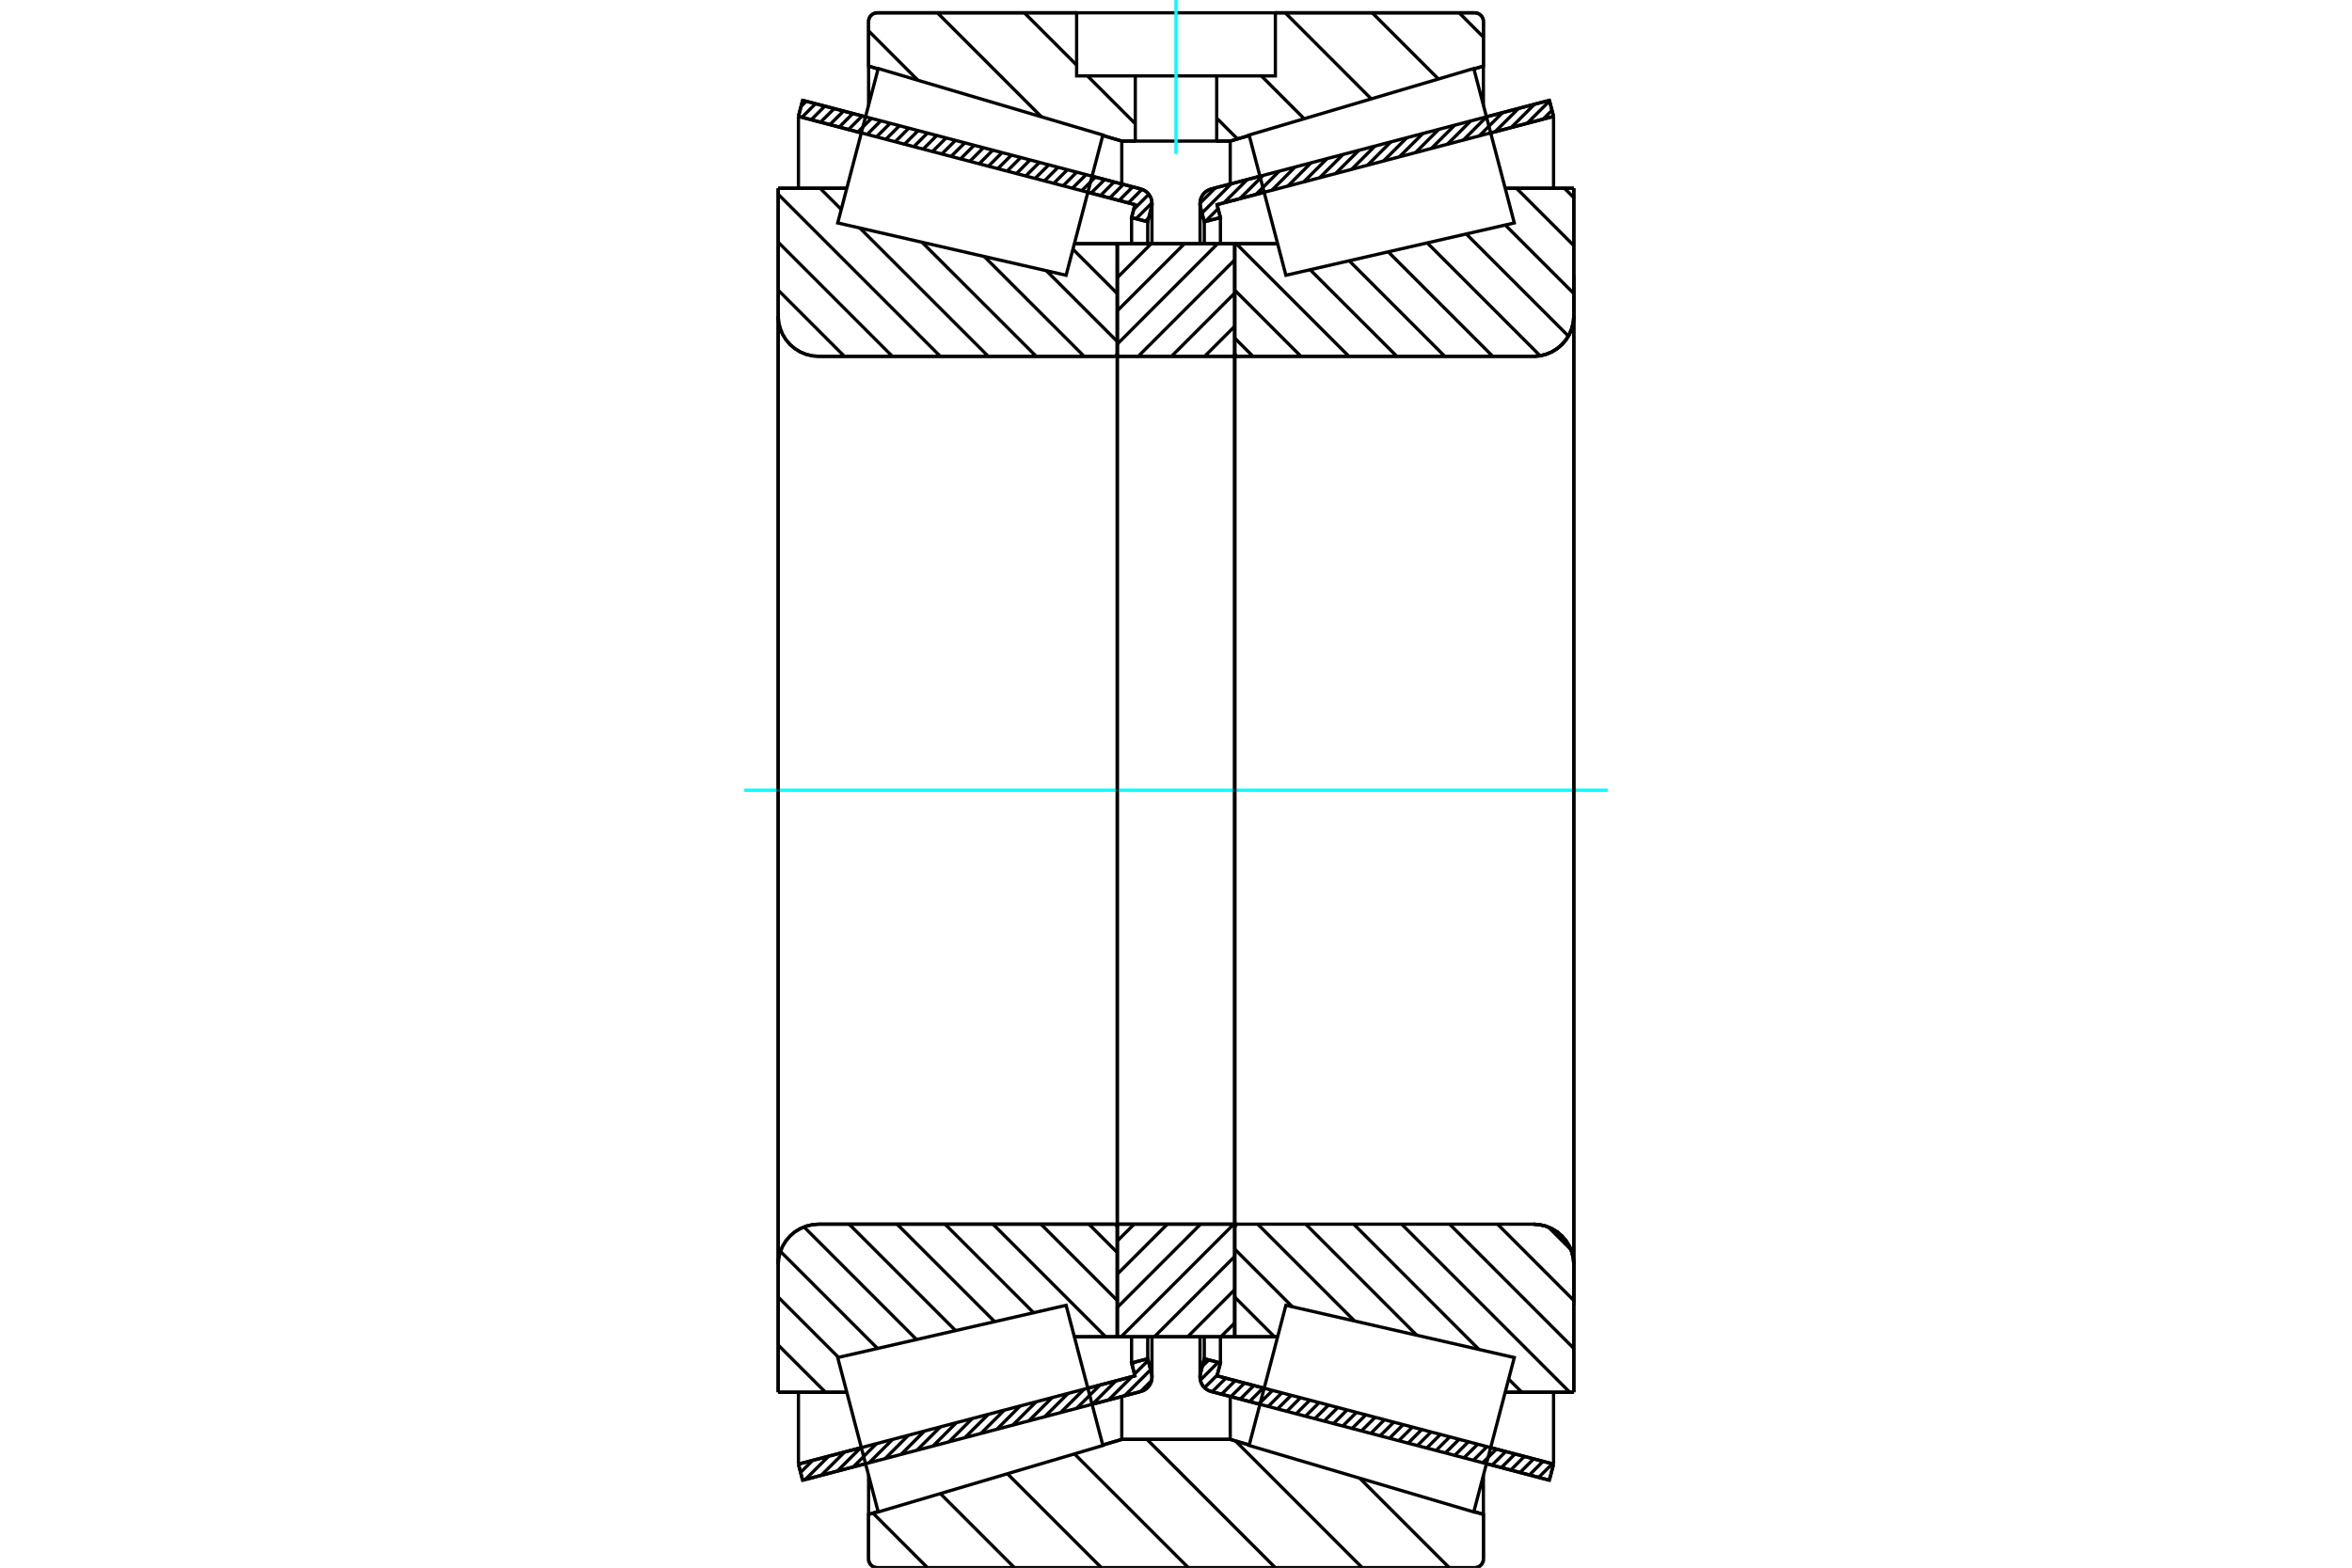 <?xml version="1.0" standalone="no"?>
<!DOCTYPE svg PUBLIC "-//W3C//DTD SVG 1.1//EN"
	"http://www.w3.org/Graphics/SVG/1.1/DTD/svg11.dtd">
<svg xmlns="http://www.w3.org/2000/svg" height="100%" width="100%" viewBox="0 0 36000 24000">
	<rect x="-1800" y="-1200" width="39600" height="26400" style="fill:#FFF"/>
	<g style="fill:none; fill-rule:evenodd" transform="matrix(1 0 0 1 0 0)">
		<g style="fill:none; stroke:#000; stroke-width:50; shape-rendering:geometricPrecision">
			<line x1="23715" y1="22661" x2="22752" y2="22408"/>
			<line x1="19285" y1="21499" x2="18539" y2="21303"/>
			<line x1="23779" y1="22414" x2="23715" y2="22661"/>
			<line x1="18628" y1="21063" x2="19349" y2="21252"/>
			<line x1="22817" y1="22162" x2="23779" y2="22414"/>
			<line x1="18680" y1="20866" x2="18628" y2="21063"/>
			<line x1="18433" y1="20801" x2="18680" y2="20866"/>
			<line x1="18375" y1="21023" x2="18433" y2="20801"/>
			<polyline points="18375,21023 18369,21052 18368,21081 18371,21119 18380,21155 18395,21190 18415,21221 18441,21249 18470,21272 18503,21290 18539,21303"/>
			<line x1="18539" y1="2893" x2="19285" y2="2698"/>
			<line x1="22752" y1="1788" x2="23715" y2="1536"/>
			<polyline points="18539,2893 18503,2906 18470,2924 18441,2947 18415,2975 18395,3007 18380,3041 18371,3078 18368,3115 18369,3145 18375,3174"/>
			<line x1="18433" y1="3395" x2="18375" y2="3174"/>
			<line x1="18680" y1="3331" x2="18433" y2="3395"/>
			<line x1="18628" y1="3133" x2="18680" y2="3331"/>
			<line x1="23779" y1="1782" x2="22817" y2="2035"/>
			<line x1="19349" y1="2944" x2="18628" y2="3133"/>
			<line x1="23715" y1="1536" x2="23779" y2="1782"/>
			<line x1="18433" y1="20464" x2="18433" y2="20801"/>
			<line x1="18433" y1="3395" x2="18433" y2="3733"/>
			<line x1="18680" y1="20464" x2="18680" y2="20866"/>
			<line x1="18680" y1="3331" x2="18680" y2="3733"/>
			<line x1="23779" y1="21314" x2="23779" y2="22414"/>
			<line x1="23779" y1="1782" x2="23779" y2="2882"/>
			<line x1="18368" y1="20465" x2="18368" y2="21081"/>
			<line x1="18368" y1="3115" x2="18368" y2="3732"/>
			<line x1="17461" y1="21303" x2="16715" y2="21499"/>
			<line x1="13248" y1="22408" x2="12285" y2="22661"/>
			<polyline points="17461,21303 17497,21290 17530,21272 17559,21249 17585,21221 17605,21190 17620,21155 17629,21119 17632,21081 17631,21052 17625,21023"/>
			<line x1="17567" y1="20801" x2="17625" y2="21023"/>
			<line x1="17320" y1="20866" x2="17567" y2="20801"/>
			<line x1="17372" y1="21063" x2="17320" y2="20866"/>
			<line x1="12221" y1="22414" x2="13183" y2="22162"/>
			<line x1="16651" y1="21252" x2="17372" y2="21063"/>
			<line x1="12285" y1="22661" x2="12221" y2="22414"/>
			<line x1="12285" y1="1536" x2="13248" y2="1788"/>
			<line x1="16715" y1="2698" x2="17461" y2="2893"/>
			<line x1="12221" y1="1782" x2="12285" y2="1536"/>
			<line x1="17372" y1="3133" x2="16651" y2="2944"/>
			<line x1="13183" y1="2035" x2="12221" y2="1782"/>
			<line x1="17320" y1="3331" x2="17372" y2="3133"/>
			<line x1="17567" y1="3395" x2="17320" y2="3331"/>
			<line x1="17625" y1="3174" x2="17567" y2="3395"/>
			<polyline points="17625,3174 17631,3145 17632,3115 17629,3078 17620,3041 17605,3007 17585,2975 17559,2947 17530,2924 17497,2906 17461,2893"/>
			<line x1="17320" y1="3733" x2="17320" y2="3331"/>
			<line x1="17320" y1="20866" x2="17320" y2="20464"/>
			<line x1="12221" y1="2882" x2="12221" y2="1782"/>
			<line x1="12221" y1="22414" x2="12221" y2="21314"/>
			<line x1="17567" y1="3733" x2="17567" y2="3395"/>
			<line x1="17567" y1="20801" x2="17567" y2="20464"/>
			<line x1="17632" y1="3732" x2="17632" y2="3115"/>
			<line x1="17632" y1="21081" x2="17632" y2="20465"/>
			<line x1="18899" y1="3731" x2="19556" y2="3731"/>
			<polyline points="18899,5411 18900,5418 18901,5425 18904,5431 18907,5437 18912,5442 18917,5447 18923,5450 18930,5453 18936,5455 18943,5455"/>
			<line x1="23469" y1="5455" x2="18943" y2="5455"/>
			<polyline points="23469,5455 23566,5448 23661,5425 23751,5388 23834,5337 23908,5274 23971,5200 24022,5117 24059,5027 24082,4932 24089,4835"/>
			<line x1="24089" y1="2882" x2="24089" y2="4835"/>
			<line x1="24089" y1="2882" x2="23039" y2="2882"/>
			<line x1="24089" y1="21314" x2="23039" y2="21314"/>
			<line x1="24089" y1="19361" x2="24089" y2="21314"/>
			<polyline points="24089,19361 24082,19264 24059,19169 24022,19080 23971,18997 23908,18923 23834,18859 23751,18809 23661,18771 23566,18749 23469,18741"/>
			<polyline points="18943,18741 18936,18742 18930,18743 18923,18746 18917,18750 18912,18754 18907,18759 18904,18765 18901,18772 18900,18778 18899,18785"/>
			<line x1="19556" y1="20465" x2="18899" y2="20465"/>
			<line x1="23039" y1="3445" x2="23039" y2="3445"/>
			<line x1="23039" y1="20752" x2="23039" y2="20751"/>
			<polyline points="18899,5411 18900,5418 18901,5425 18904,5431 18907,5437 18912,5442 18917,5447 18923,5450 18930,5453 18936,5455 18943,5455"/>
			<polyline points="18943,18741 18936,18742 18930,18743 18923,18746 18917,18750 18912,18754 18907,18759 18904,18765 18901,18772 18900,18778 18899,18785"/>
			<polyline points="23469,5455 23566,5448 23661,5425 23751,5388 23834,5337 23908,5274 23971,5200 24022,5117 24059,5027 24082,4932 24089,4835"/>
			<polyline points="24089,19361 24082,19264 24059,19169 24022,19080 23971,18997 23908,18923 23834,18859 23751,18809 23661,18771 23566,18749 23469,18741"/>
			<line x1="17101" y1="20465" x2="16444" y2="20465"/>
			<polyline points="17101,18785 17100,18778 17099,18772 17096,18765 17093,18759 17088,18754 17083,18750 17077,18746 17070,18743 17064,18742 17057,18741"/>
			<line x1="12531" y1="18741" x2="17057" y2="18741"/>
			<polyline points="12531,18741 12434,18749 12339,18771 12249,18809 12166,18859 12092,18923 12029,18997 11978,19080 11941,19169 11918,19264 11911,19361"/>
			<line x1="11911" y1="21314" x2="11911" y2="19361"/>
			<line x1="11911" y1="21314" x2="12961" y2="21314"/>
			<line x1="11911" y1="2882" x2="12961" y2="2882"/>
			<line x1="11911" y1="4835" x2="11911" y2="2882"/>
			<polyline points="11911,4835 11918,4932 11941,5027 11978,5117 12029,5200 12092,5274 12166,5337 12249,5388 12339,5425 12434,5448 12531,5455"/>
			<line x1="17057" y1="5455" x2="12531" y2="5455"/>
			<polyline points="17057,5455 17064,5455 17070,5453 17077,5450 17083,5447 17088,5442 17093,5437 17096,5431 17099,5425 17100,5418 17101,5411"/>
			<line x1="16444" y1="3731" x2="17101" y2="3731"/>
			<line x1="12961" y1="20751" x2="12961" y2="20752"/>
			<line x1="12961" y1="3445" x2="12961" y2="3445"/>
			<line x1="11911" y1="19361" x2="11911" y2="4835"/>
			<line x1="22573" y1="24000" x2="13427" y2="24000"/>
			<polyline points="22573,24000 22593,23998 22614,23993 22633,23986 22651,23975 22666,23961 22680,23945 22691,23927 22699,23908 22704,23888 22705,23867"/>
			<line x1="22705" y1="23184" x2="22705" y2="23867"/>
			<line x1="18830" y1="22036" x2="19121" y2="22122"/>
			<line x1="22560" y1="23141" x2="22705" y2="23184"/>
			<line x1="17170" y1="22036" x2="18830" y2="22036"/>
			<line x1="13295" y1="23184" x2="13440" y2="23141"/>
			<line x1="16879" y1="22122" x2="17170" y2="22036"/>
			<line x1="13295" y1="23867" x2="13295" y2="23184"/>
			<polyline points="13295,23867 13296,23888 13301,23908 13309,23927 13320,23945 13334,23961 13349,23975 13367,23986 13386,23993 13407,23998 13427,24000"/>
			<line x1="13427" y1="196" x2="16479" y2="196"/>
			<line x1="19521" y1="196" x2="22573" y2="196"/>
			<polyline points="13427,196 13407,198 13386,203 13367,211 13349,222 13334,235 13320,251 13309,269 13301,288 13296,308 13295,329"/>
			<line x1="13295" y1="1012" x2="13295" y2="329"/>
			<line x1="17170" y1="2160" x2="16879" y2="2074"/>
			<line x1="13440" y1="1056" x2="13295" y2="1012"/>
			<line x1="18830" y1="2160" x2="18623" y2="2160"/>
			<line x1="17377" y1="2160" x2="17170" y2="2160"/>
			<line x1="22705" y1="1012" x2="22560" y2="1056"/>
			<line x1="19121" y1="2074" x2="18830" y2="2160"/>
			<line x1="22705" y1="329" x2="22705" y2="1012"/>
			<polyline points="22705,329 22704,308 22699,288 22691,269 22680,251 22666,235 22651,222 22633,211 22614,203 22593,198 22573,196"/>
			<line x1="17170" y1="21379" x2="17170" y2="22036"/>
			<line x1="17170" y1="2160" x2="17170" y2="2817"/>
			<line x1="18830" y1="21379" x2="18830" y2="22036"/>
			<line x1="18830" y1="2160" x2="18830" y2="2817"/>
			<line x1="13295" y1="22586" x2="13295" y2="23184"/>
			<line x1="13295" y1="1012" x2="13295" y2="1610"/>
			<line x1="22705" y1="22586" x2="22705" y2="23184"/>
			<line x1="22705" y1="1012" x2="22705" y2="1610"/>
			<line x1="17101" y1="18741" x2="18899" y2="18741"/>
			<line x1="17101" y1="20465" x2="17101" y2="18741"/>
			<line x1="18899" y1="20465" x2="17101" y2="20465"/>
			<line x1="18899" y1="18741" x2="18899" y2="20465"/>
			<line x1="18899" y1="5455" x2="17101" y2="5455"/>
			<line x1="18899" y1="3731" x2="18899" y2="5455"/>
			<line x1="17101" y1="3731" x2="18899" y2="3731"/>
			<line x1="17101" y1="5455" x2="17101" y2="3731"/>
			<line x1="18899" y1="5455" x2="18899" y2="18741"/>
			<line x1="17101" y1="5455" x2="17101" y2="18741"/>
		</g>
		<g style="fill:none; stroke:#0FF; stroke-width:50; shape-rendering:geometricPrecision">
			<line x1="11392" y1="12098" x2="24608" y2="12098"/>
		</g>
		<g style="fill:none; stroke:#000; stroke-width:50; shape-rendering:geometricPrecision">
			<line x1="22334" y1="196" x2="22705" y2="568"/>
			<line x1="21003" y1="196" x2="22016" y2="1209"/>
			<line x1="19672" y1="196" x2="20989" y2="1514"/>
			<line x1="19307" y1="1162" x2="19962" y2="1818"/>
			<line x1="18623" y1="1809" x2="18941" y2="2127"/>
			<line x1="15679" y1="196" x2="16479" y2="996"/>
			<line x1="16645" y1="1162" x2="17377" y2="1894"/>
			<line x1="14348" y1="196" x2="15941" y2="1789"/>
			<line x1="13295" y1="473" x2="14050" y2="1229"/>
			<line x1="22693" y1="23180" x2="22705" y2="23193"/>
			<line x1="20812" y1="22630" x2="22182" y2="24000"/>
			<line x1="18911" y1="22060" x2="20851" y2="24000"/>
			<line x1="17556" y1="22036" x2="19520" y2="24000"/>
			<line x1="16446" y1="22258" x2="18189" y2="24000"/>
			<line x1="15420" y1="22562" x2="16858" y2="24000"/>
			<line x1="14393" y1="22866" x2="15527" y2="24000"/>
			<line x1="13361" y1="23164" x2="14196" y2="24000"/>
			<line x1="19521" y1="196" x2="22573" y2="196"/>
			<polyline points="22705,329 22704,308 22699,288 22691,269 22680,251 22666,235 22651,222 22633,211 22614,203 22593,198 22573,196"/>
			<polyline points="22705,329 22705,1012 22560,1056"/>
			<polyline points="19121,2074 18830,2160 18623,2160"/>
			<polyline points="16479,196 13427,196 13407,198 13386,203 13367,211 13349,222 13334,235 13320,251 13309,269 13301,288 13296,308 13295,329 13295,1012 13440,1056"/>
			<polyline points="16879,2074 17170,2160 17377,2160"/>
			<polyline points="18000,22036 17170,22036 16879,22122"/>
			<polyline points="13440,23141 13295,23184 13295,23867 13296,23888 13301,23908 13309,23927 13320,23945 13334,23961 13349,23975 13367,23986 13386,23993 13407,23998 13427,24000 18000,24000"/>
			<polyline points="18000,22036 18830,22036 19121,22122"/>
			<polyline points="22560,23141 22705,23184 22705,23867"/>
			<polyline points="22573,24000 22593,23998 22614,23993 22633,23986 22651,23975 22666,23961 22680,23945 22691,23927 22699,23908 22704,23888 22705,23867"/>
			<line x1="22573" y1="24000" x2="18000" y2="24000"/>
			<line x1="17072" y1="3731" x2="17101" y2="3760"/>
			<line x1="16422" y1="3815" x2="17101" y2="4494"/>
			<line x1="16017" y1="4145" x2="17101" y2="5228"/>
			<line x1="15065" y1="3927" x2="16594" y2="5455"/>
			<line x1="14113" y1="3709" x2="15860" y2="5455"/>
			<line x1="13161" y1="3491" x2="15126" y2="5455"/>
			<line x1="12552" y1="2882" x2="12876" y2="3206"/>
			<line x1="11911" y1="2974" x2="14392" y2="5455"/>
			<line x1="11911" y1="3708" x2="13658" y2="5455"/>
			<line x1="11911" y1="4442" x2="12924" y2="5455"/>
			<line x1="16667" y1="18741" x2="17101" y2="19175"/>
			<line x1="15933" y1="18741" x2="17101" y2="19909"/>
			<line x1="15199" y1="18741" x2="16923" y2="20465"/>
			<line x1="14465" y1="18741" x2="15821" y2="20097"/>
			<line x1="13731" y1="18741" x2="15224" y2="20233"/>
			<line x1="12997" y1="18741" x2="14626" y2="20370"/>
			<line x1="12306" y1="18783" x2="14029" y2="20507"/>
			<line x1="11945" y1="19157" x2="13432" y2="20644"/>
			<line x1="11911" y1="19857" x2="12835" y2="20781"/>
			<line x1="11911" y1="20591" x2="12635" y2="21314"/>
			<polyline points="17101,12098 17101,3731 17101,5411"/>
			<polyline points="17057,5455 17064,5455 17070,5453 17077,5450 17083,5447 17088,5442 17093,5437 17096,5431 17099,5425 17100,5418 17101,5411"/>
			<line x1="17057" y1="5455" x2="12531" y2="5455"/>
			<polyline points="11911,4835 11918,4932 11941,5027 11978,5117 12029,5200 12092,5274 12166,5337 12249,5388 12339,5425 12434,5448 12531,5455"/>
			<line x1="11911" y1="4835" x2="11911" y2="2882"/>
			<line x1="11911" y1="4835" x2="11911" y2="12098"/>
			<line x1="11911" y1="2882" x2="12961" y2="2882"/>
			<line x1="16444" y1="3731" x2="17101" y2="3731"/>
			<line x1="17101" y1="20465" x2="16444" y2="20465"/>
			<line x1="12961" y1="21314" x2="11911" y2="21314"/>
			<line x1="11911" y1="12098" x2="11911" y2="19361"/>
			<line x1="11911" y1="21314" x2="11911" y2="19361"/>
			<polyline points="12531,18741 12434,18749 12339,18771 12249,18809 12166,18859 12092,18923 12029,18997 11978,19080 11941,19169 11918,19264 11911,19361"/>
			<line x1="12531" y1="18741" x2="17057" y2="18741"/>
			<polyline points="17101,18785 17100,18778 17099,18772 17096,18765 17093,18759 17088,18754 17083,18750 17077,18746 17070,18743 17064,18742 17057,18741"/>
			<polyline points="17101,18785 17101,20465 17101,12098"/>
			<line x1="23945" y1="2882" x2="24089" y2="3026"/>
			<line x1="23211" y1="2882" x2="24089" y2="3760"/>
			<line x1="23040" y1="3445" x2="24089" y2="4494"/>
			<line x1="22442" y1="3581" x2="24006" y2="5145"/>
			<line x1="21845" y1="3718" x2="23573" y2="5446"/>
			<line x1="21248" y1="3855" x2="22848" y2="5455"/>
			<line x1="20651" y1="3992" x2="22114" y2="5455"/>
			<line x1="20053" y1="4129" x2="21380" y2="5455"/>
			<line x1="18922" y1="3731" x2="20646" y2="5455"/>
			<line x1="18899" y1="4442" x2="19912" y2="5455"/>
			<line x1="18899" y1="5176" x2="19178" y2="5455"/>
			<line x1="23700" y1="18786" x2="24045" y2="19130"/>
			<line x1="22922" y1="18741" x2="24089" y2="19909"/>
			<line x1="22188" y1="18741" x2="24089" y2="20643"/>
			<line x1="21454" y1="18741" x2="24027" y2="21314"/>
			<line x1="20720" y1="18741" x2="22638" y2="20660"/>
			<line x1="23092" y1="21113" x2="23293" y2="21314"/>
			<line x1="19986" y1="18741" x2="21686" y2="20442"/>
			<line x1="19251" y1="18741" x2="20734" y2="20224"/>
			<line x1="18899" y1="19123" x2="19782" y2="20006"/>
			<line x1="18899" y1="19857" x2="19507" y2="20465"/>
			<polyline points="18899,12098 18899,3731 18899,5411 18900,5418 18901,5425 18904,5431 18907,5437 18912,5442 18917,5447 18923,5450 18930,5453 18936,5455 18943,5455 23469,5455 23566,5448 23661,5425 23751,5388 23834,5337 23908,5274 23971,5200 24022,5117 24059,5027 24082,4932 24089,4835 24089,2882"/>
			<line x1="24089" y1="4835" x2="24089" y2="12098"/>
			<line x1="24089" y1="2882" x2="23039" y2="2882"/>
			<line x1="19556" y1="3731" x2="18899" y2="3731"/>
			<line x1="18899" y1="20465" x2="19556" y2="20465"/>
			<line x1="23039" y1="21314" x2="24089" y2="21314"/>
			<line x1="24089" y1="12098" x2="24089" y2="19361"/>
			<polyline points="24089,21314 24089,19361 24082,19264 24059,19169 24022,19080 23971,18997 23908,18923 23834,18859 23751,18809 23661,18771 23566,18749 23469,18741 18943,18741 18936,18742 18930,18743 18923,18746 18917,18750 18912,18754 18907,18759 18904,18765 18901,18772 18900,18778 18899,18785 18899,20465 18899,12098"/>
			<line x1="18899" y1="20252" x2="18686" y2="20465"/>
			<line x1="18899" y1="19743" x2="18178" y2="20465"/>
			<line x1="18899" y1="19235" x2="17669" y2="20465"/>
			<line x1="18884" y1="18741" x2="17160" y2="20465"/>
			<line x1="18376" y1="18741" x2="17101" y2="20016"/>
			<line x1="17867" y1="18741" x2="17101" y2="19507"/>
			<line x1="17359" y1="18741" x2="17101" y2="18999"/>
			<line x1="18899" y1="4995" x2="18439" y2="5455"/>
			<line x1="18899" y1="4487" x2="17931" y2="5455"/>
			<line x1="18899" y1="3978" x2="17422" y2="5455"/>
			<line x1="18637" y1="3731" x2="17101" y2="5268"/>
			<line x1="18129" y1="3731" x2="17101" y2="4759"/>
			<line x1="17620" y1="3731" x2="17101" y2="4251"/>
			<line x1="17112" y1="3731" x2="17101" y2="3742"/>
			<polyline points="17101,5455 17101,3731 18899,3731 18899,5455 17101,5455"/>
			<polyline points="17101,18741 18899,18741 18899,20465 17101,20465 17101,18741"/>
			<polyline points="18000,2160 18623,2160 18623,1162 19521,1162 19521,196 16479,196 16479,1162 17377,1162 18623,1162"/>
			<polyline points="17377,1162 17377,2160 18000,2160"/>
		</g>
		<g style="fill:none; stroke:#0FF; stroke-width:50; shape-rendering:geometricPrecision">
			<line x1="18000" y1="2357" x2="18000" y2="0"/>
		</g>
		<g style="fill:none; stroke:#000; stroke-width:50; shape-rendering:geometricPrecision">
			<line x1="24089" y1="19981" x2="24089" y2="4215"/>
			<line x1="18899" y1="18785" x2="18899" y2="5411"/>
			<polyline points="16599,21056 16881,22129 13442,23147 13132,21965 12822,20783 16318,19983 16599,21056"/>
			<polyline points="16599,3141 16318,4214 12822,3413 13132,2231 13442,1049 16881,2067 16599,3141"/>
			<polyline points="19401,21056 19682,19983 23178,20783 22868,21965 22558,23147 19119,22129 19401,21056"/>
			<polyline points="19401,3141 19119,2067 22558,1049 22868,2231 23178,3413 19682,4214 19401,3141"/>
			<line x1="17626" y1="21135" x2="17457" y2="21304"/>
			<line x1="17611" y1="20970" x2="17213" y2="21368"/>
			<line x1="17574" y1="20827" x2="17365" y2="21036"/>
			<line x1="17326" y1="21075" x2="16968" y2="21432"/>
			<line x1="17367" y1="20853" x2="17327" y2="20893"/>
			<line x1="17081" y1="21139" x2="16724" y2="21496"/>
			<line x1="16837" y1="21203" x2="16480" y2="21560"/>
			<line x1="16593" y1="21267" x2="16235" y2="21625"/>
			<line x1="16348" y1="21331" x2="15991" y2="21689"/>
			<line x1="16104" y1="21396" x2="15747" y2="21753"/>
			<line x1="15860" y1="21460" x2="15502" y2="21817"/>
			<line x1="15615" y1="21524" x2="15258" y2="21881"/>
			<line x1="15371" y1="21588" x2="15014" y2="21945"/>
			<line x1="15127" y1="21652" x2="14769" y2="22009"/>
			<line x1="14882" y1="21716" x2="14525" y2="22073"/>
			<line x1="14638" y1="21780" x2="14281" y2="22137"/>
			<line x1="14394" y1="21844" x2="14036" y2="22201"/>
			<line x1="14149" y1="21908" x2="13792" y2="22266"/>
			<line x1="13905" y1="21972" x2="13548" y2="22330"/>
			<line x1="13661" y1="22037" x2="13303" y2="22394"/>
			<line x1="13416" y1="22101" x2="13059" y2="22458"/>
			<line x1="13172" y1="22165" x2="12815" y2="22522"/>
			<line x1="12928" y1="22229" x2="12570" y2="22586"/>
			<line x1="12683" y1="22293" x2="12326" y2="22650"/>
			<line x1="12439" y1="22357" x2="12254" y2="22542"/>
			<line x1="17582" y1="3336" x2="17532" y2="3386"/>
			<line x1="17632" y1="3106" x2="17389" y2="3349"/>
			<line x1="17584" y1="2974" x2="17353" y2="3205"/>
			<line x1="17479" y1="2899" x2="17271" y2="3107"/>
			<line x1="17337" y1="2861" x2="17128" y2="3070"/>
			<line x1="17194" y1="2823" x2="16985" y2="3032"/>
			<line x1="17051" y1="2786" x2="16843" y2="2995"/>
			<line x1="16909" y1="2748" x2="16700" y2="2957"/>
			<line x1="16766" y1="2711" x2="16557" y2="2920"/>
			<line x1="16623" y1="2674" x2="16414" y2="2882"/>
			<line x1="16480" y1="2636" x2="16272" y2="2845"/>
			<line x1="16337" y1="2599" x2="16129" y2="2807"/>
			<line x1="16195" y1="2561" x2="15986" y2="2770"/>
			<line x1="16052" y1="2524" x2="15843" y2="2732"/>
			<line x1="15909" y1="2486" x2="15700" y2="2695"/>
			<line x1="15766" y1="2449" x2="15558" y2="2658"/>
			<line x1="15624" y1="2411" x2="15415" y2="2620"/>
			<line x1="15481" y1="2374" x2="15272" y2="2583"/>
			<line x1="15338" y1="2336" x2="15129" y2="2545"/>
			<line x1="15195" y1="2299" x2="14987" y2="2508"/>
			<line x1="15053" y1="2261" x2="14844" y2="2470"/>
			<line x1="14910" y1="2224" x2="14701" y2="2433"/>
			<line x1="14767" y1="2187" x2="14558" y2="2395"/>
			<line x1="14624" y1="2149" x2="14415" y2="2358"/>
			<line x1="14481" y1="2112" x2="14273" y2="2320"/>
			<line x1="14339" y1="2074" x2="14130" y2="2283"/>
			<line x1="14196" y1="2037" x2="13987" y2="2246"/>
			<line x1="14053" y1="1999" x2="13844" y2="2208"/>
			<line x1="13910" y1="1962" x2="13702" y2="2171"/>
			<line x1="13768" y1="1924" x2="13559" y2="2133"/>
			<line x1="13625" y1="1887" x2="13416" y2="2096"/>
			<line x1="13482" y1="1849" x2="13273" y2="2058"/>
			<line x1="13339" y1="1812" x2="13131" y2="2021"/>
			<line x1="13196" y1="1775" x2="12988" y2="1983"/>
			<line x1="13054" y1="1737" x2="12845" y2="1946"/>
			<line x1="12911" y1="1700" x2="12702" y2="1908"/>
			<line x1="12768" y1="1662" x2="12559" y2="1871"/>
			<line x1="12625" y1="1625" x2="12417" y2="1833"/>
			<line x1="12483" y1="1587" x2="12274" y2="1796"/>
			<line x1="12340" y1="1550" x2="12261" y2="1629"/>
			<polyline points="12221,1782 12285,1536 17461,2893"/>
			<polyline points="17625,3174 17631,3138 17632,3102 17627,3066 17617,3032 17601,3000 17581,2970 17556,2944 17527,2922 17495,2905 17461,2893"/>
			<polyline points="17625,3174 17567,3395 17320,3331 17372,3133 12221,1782"/>
			<polyline points="12221,22414 17372,21063 17320,20866 17567,20801 17625,21023"/>
			<polyline points="17461,21303 17495,21291 17527,21274 17556,21252 17581,21226 17601,21197 17617,21164 17627,21130 17632,21094 17631,21058 17625,21023"/>
			<polyline points="17461,21303 12285,22661 12221,22414"/>
			<line x1="23724" y1="22626" x2="23694" y2="22655"/>
			<line x1="23760" y1="22409" x2="23551" y2="22618"/>
			<line x1="23617" y1="22372" x2="23409" y2="22581"/>
			<line x1="23475" y1="22334" x2="23266" y2="22543"/>
			<line x1="23332" y1="22297" x2="23123" y2="22506"/>
			<line x1="23189" y1="22259" x2="22980" y2="22468"/>
			<line x1="23046" y1="22222" x2="22838" y2="22431"/>
			<line x1="22904" y1="22185" x2="22695" y2="22393"/>
			<line x1="22761" y1="22147" x2="22552" y2="22356"/>
			<line x1="22618" y1="22110" x2="22409" y2="22318"/>
			<line x1="22475" y1="22072" x2="22267" y2="22281"/>
			<line x1="22333" y1="22035" x2="22124" y2="22243"/>
			<line x1="22190" y1="21997" x2="21981" y2="22206"/>
			<line x1="22047" y1="21960" x2="21838" y2="22169"/>
			<line x1="21904" y1="21922" x2="21695" y2="22131"/>
			<line x1="21761" y1="21885" x2="21553" y2="22094"/>
			<line x1="21619" y1="21847" x2="21410" y2="22056"/>
			<line x1="21476" y1="21810" x2="21267" y2="22019"/>
			<line x1="21333" y1="21773" x2="21124" y2="21981"/>
			<line x1="21190" y1="21735" x2="20982" y2="21944"/>
			<line x1="21048" y1="21698" x2="20839" y2="21906"/>
			<line x1="20905" y1="21660" x2="20696" y2="21869"/>
			<line x1="20762" y1="21623" x2="20553" y2="21831"/>
			<line x1="20619" y1="21585" x2="20411" y2="21794"/>
			<line x1="20476" y1="21548" x2="20268" y2="21757"/>
			<line x1="20334" y1="21510" x2="20125" y2="21719"/>
			<line x1="20191" y1="21473" x2="19982" y2="21682"/>
			<line x1="20048" y1="21435" x2="19839" y2="21644"/>
			<line x1="19905" y1="21398" x2="19697" y2="21607"/>
			<line x1="19763" y1="21361" x2="19554" y2="21569"/>
			<line x1="19620" y1="21323" x2="19411" y2="21532"/>
			<line x1="19477" y1="21286" x2="19268" y2="21494"/>
			<line x1="19334" y1="21248" x2="19126" y2="21457"/>
			<line x1="19192" y1="21211" x2="18983" y2="21419"/>
			<line x1="19049" y1="21173" x2="18840" y2="21382"/>
			<line x1="18906" y1="21136" x2="18697" y2="21345"/>
			<line x1="18763" y1="21098" x2="18554" y2="21307"/>
			<line x1="18632" y1="21050" x2="18436" y2="21245"/>
			<line x1="18645" y1="20856" x2="18373" y2="21128"/>
			<line x1="18502" y1="20819" x2="18402" y2="20918"/>
			<line x1="23755" y1="1689" x2="23619" y2="1824"/>
			<line x1="23717" y1="1546" x2="23375" y2="1888"/>
			<line x1="23488" y1="1595" x2="23131" y2="1952"/>
			<line x1="23244" y1="1659" x2="22886" y2="2016"/>
			<line x1="22999" y1="1723" x2="22642" y2="2080"/>
			<line x1="22755" y1="1787" x2="22398" y2="2145"/>
			<line x1="22511" y1="1851" x2="22153" y2="2209"/>
			<line x1="22266" y1="1916" x2="21909" y2="2273"/>
			<line x1="22022" y1="1980" x2="21665" y2="2337"/>
			<line x1="21778" y1="2044" x2="21420" y2="2401"/>
			<line x1="21533" y1="2108" x2="21176" y2="2465"/>
			<line x1="21289" y1="2172" x2="20932" y2="2529"/>
			<line x1="21045" y1="2236" x2="20687" y2="2593"/>
			<line x1="20800" y1="2300" x2="20443" y2="2657"/>
			<line x1="20556" y1="2364" x2="20199" y2="2721"/>
			<line x1="20312" y1="2428" x2="19954" y2="2786"/>
			<line x1="20067" y1="2492" x2="19710" y2="2850"/>
			<line x1="19823" y1="2556" x2="19466" y2="2914"/>
			<line x1="19579" y1="2621" x2="19222" y2="2978"/>
			<line x1="19334" y1="2685" x2="18977" y2="3042"/>
			<line x1="19090" y1="2749" x2="18733" y2="3106"/>
			<line x1="18644" y1="3195" x2="18447" y2="3392"/>
			<line x1="18846" y1="2813" x2="18398" y2="3261"/>
			<line x1="18601" y1="2877" x2="18368" y2="3111"/>
			<polyline points="23779,1782 23715,1536 18539,2893 18505,2905 18473,2922 18444,2944 18419,2970 18399,3000 18383,3032 18373,3066 18368,3102 18369,3138 18375,3174 18433,3395 18680,3331 18628,3133 23779,1782"/>
			<polyline points="23779,22414 18628,21063 18680,20866 18433,20801 18375,21023 18369,21058 18368,21094 18373,21130 18383,21164 18399,21197 18419,21226 18444,21252 18473,21274 18505,21291 18539,21303 23715,22661 23779,22414"/>
		</g>
	</g>
</svg>
